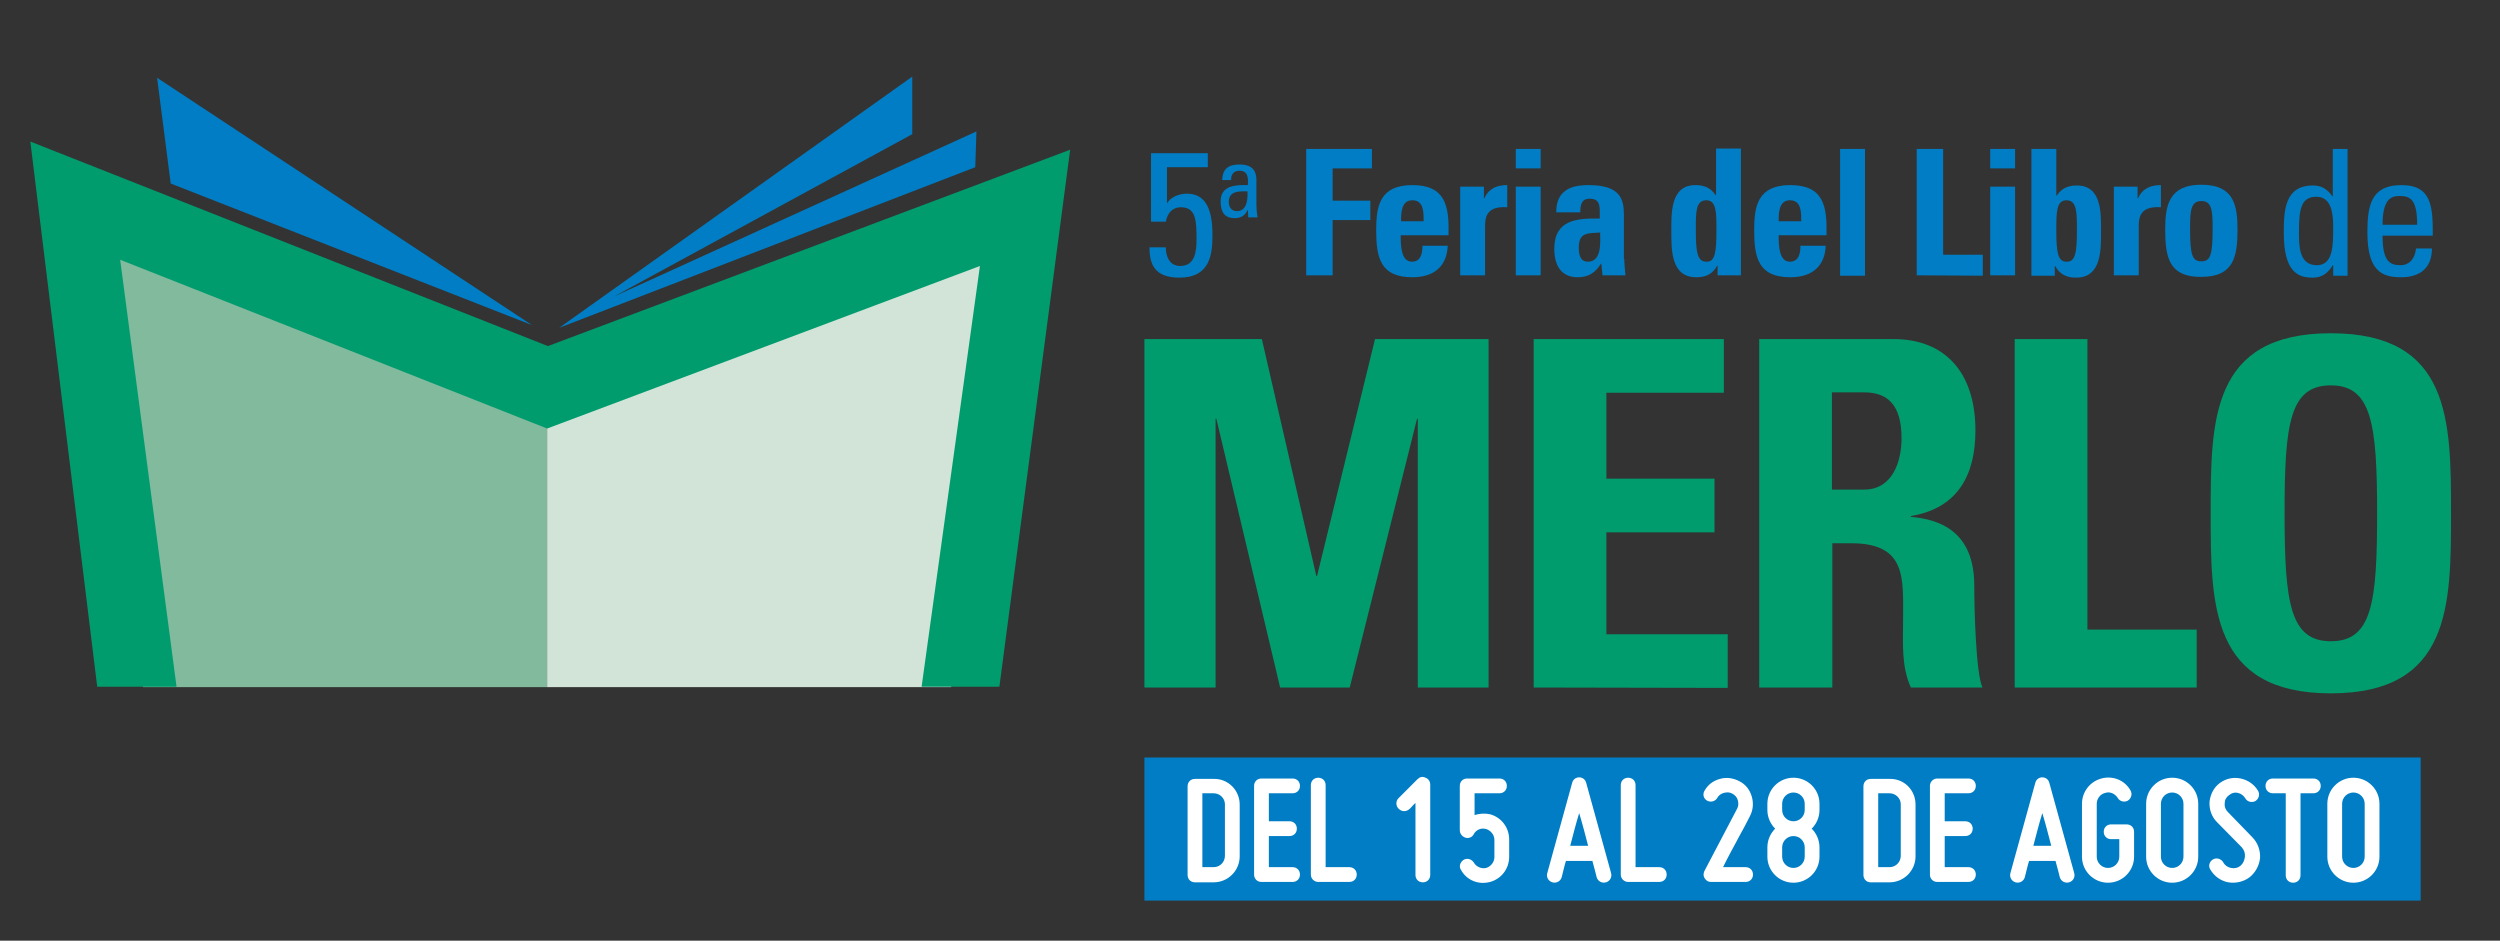 <?xml version="1.0" encoding="utf-8"?>
<!-- Generator: Adobe Illustrator 26.4.1, SVG Export Plug-In . SVG Version: 6.00 Build 0)  -->
<svg version="1.1" id="Layer_1" xmlns="http://www.w3.org/2000/svg" xmlns:xlink="http://www.w3.org/1999/xlink" x="0px" y="0px"
	 width="642.9px" height="241.9px" viewBox="0 0 642.9 241.9" style="enable-background:new 0 0 642.9 241.9;" xml:space="preserve"
	>
<rect x="0" y="0" width="642.9" height="241.9" fill="#333333" stroke="none"/>
<g id="diseño">
</g>
<g>
	<rect x="294.3" y="194.8" style="fill:#007DC4;" width="328.2" height="36.8"/>
</g>
<g>
	<g>
		<path style="fill:#007DC4;" d="M320.9,53.9L320.9,53.9c-0.7,1.5-1.7,2.2-3.4,2.2c-2.8,0-3.6-1.8-3.6-4.4c0-4,3.9-4.2,7-4.1
			c0.1-1.8,0.1-3.7-2.2-3.7c-1.4,0-2.2,1-2.1,2.4h-2.3c0.1-3,1.7-4,4.5-4c3.4,0,4.3,1.8,4.3,4v6.4c0,1.1,0.1,2.1,0.3,3.2H321
			L320.9,53.9L320.9,53.9z M316,51.9c0,1.3,0.6,2.4,2.1,2.4c1.3,0,2.9-0.8,2.7-5.1C318.8,49.2,316,49,316,51.9z"/>
		<path style="fill:#007DC4;" d="M335.9,70.8V38.3h16.9v5h-10.1v8.3h9.7v5h-9.7v14.2C342.7,70.8,335.9,70.8,335.9,70.8z"/>
		<path style="fill:#007DC4;" d="M360.2,60.5c0,2.7,0.1,6.8,2.9,6.8c2.3,0,2.7-2.2,2.7-4.1h6.5c-0.1,2.5-0.9,4.5-2.4,5.9
			s-3.7,2.2-6.7,2.2c-8.2,0-9.3-5-9.3-12.1c0-6.2,0.9-11.6,9.3-11.6c8.6,0,9.5,5.5,9.3,12.9C372.5,60.5,360.2,60.5,360.2,60.5z
			 M366.1,56.9c0-2.2,0.1-5.4-2.9-5.4c-2.9,0-2.9,3.4-2.9,5.4H366.1z"/>
		<path style="fill:#007DC4;" d="M381.6,48v3h0.1c1.2-2.6,3.3-3.4,5.9-3.4v5.7c-5.6-0.4-5.7,2.9-5.7,5.1v12.4h-6.4V48H381.6z"/>
		<path style="fill:#007DC4;" d="M396.2,38.3v5h-6.4v-5H396.2z M396.2,70.8h-6.4V48h6.4V70.8z"/>
		<path style="fill:#007DC4;" d="M417.7,66.6c0,1.4,0.2,2.8,0.3,4.2h-5.9l-0.3-3h-0.1c-1.4,2.3-3.2,3.5-6,3.5c-4.4,0-6-3.3-6-7.3
			c0-7.5,5.8-7.9,11.7-7.8v-1.8c0-1.9-0.3-3.3-2.6-3.3c-2.2,0-2.4,1.7-2.4,3.5h-6.2c0-2.8,0.9-4.5,2.3-5.5c1.4-1.1,3.5-1.5,6-1.5
			c8.1,0,9.1,3.5,9.1,7.6v11.4H417.7z M406,63.7c0,1.6,0.3,3.6,2.3,3.6c3.7,0,3.2-5.1,3.2-7.5C408.3,60,406,59.7,406,63.7z"/>
		<path style="fill:#007DC4;" d="M441.7,70.8v-2.5h-0.1c-1.2,2.2-2.9,3-5.4,3c-6.6,0-6.4-7.3-6.4-12c0-4.6-0.2-11.7,6.2-11.7
			c2.3,0,3.9,0.7,5.2,2.6h0.1v-12h6.4v32.6H441.7z M441.4,59.2c0-4.6,0-7.7-2.6-7.7c-2.8,0-2.7,3.2-2.7,7.7c0,5.7,0.4,8.1,2.7,8.1
			C441,67.4,441.4,65,441.4,59.2z"/>
		<path style="fill:#007DC4;" d="M457.4,60.5c0,2.7,0.1,6.8,2.9,6.8c2.3,0,2.7-2.2,2.7-4.1h6.5c-0.1,2.5-0.9,4.5-2.4,5.9
			s-3.7,2.2-6.7,2.2c-8.2,0-9.3-5-9.3-12.1c0-6.2,0.9-11.6,9.3-11.6c8.6,0,9.5,5.5,9.3,12.9C469.7,60.5,457.4,60.5,457.4,60.5z
			 M463.2,56.9c0-2.2,0.1-5.4-2.9-5.4c-2.9,0-2.9,3.4-2.9,5.4H463.2z"/>
		<path style="fill:#007DC4;" d="M479.6,38.3v32.6h-6.4V38.3H479.6z"/>
		<path style="fill:#007DC4;" d="M492.9,70.8V38.3h6.8v27.2h10.2v5.4L492.9,70.8L492.9,70.8z"/>
		<path style="fill:#007DC4;" d="M518.2,38.3v5h-6.4v-5H518.2z M518.2,70.8h-6.4V48h6.4V70.8z"/>
		<path style="fill:#007DC4;" d="M522.4,38.3h6.4v12h0.1c1.3-1.9,2.9-2.6,5.2-2.6c6.4,0,6.2,7.1,6.2,11.7c0,4.7,0.2,12-6.4,12
			c-2.4,0-4.2-0.8-5.4-3h-0.1v2.5h-6V38.3z M534.1,59.2c0-4.6,0-7.7-2.7-7.7c-2.6,0-2.6,3.2-2.6,7.7c0,5.7,0.4,8.1,2.6,8.1
			C533.7,67.4,534.1,65,534.1,59.2z"/>
		<path style="fill:#007DC4;" d="M549.7,48v3h0.1c1.2-2.6,3.3-3.4,5.9-3.4v5.7c-5.6-0.4-5.7,2.9-5.7,5.1v12.4h-6.4V48H549.7z"/>
		<path style="fill:#007DC4;" d="M556.8,59.1c0-6.2,0.9-11.6,9.3-11.6c8.4,0,9.3,5.3,9.3,11.6c0,7.1-1.1,12.1-9.3,12.1
			C557.9,71.3,556.8,66.3,556.8,59.1z M569,58.8c0-4.7-0.2-7.1-2.9-7.1s-2.9,2.4-2.9,7.1c0,6.9,0.6,8.4,2.9,8.4S569,65.7,569,58.8z"
			/>
		<path style="fill:#007DC4;" d="M600,38.3h3.7v32.6H600v-2.7h-0.1c-1.3,2.1-2.8,3.2-5.2,3.2c-3.7,0-7.4-1.4-7.4-11.5
			c0-5.7,0.2-12.2,7.5-12.2c2.2,0,3.7,0.9,5,2.8h0.1V38.3H600z M595.7,50.6c-4,0-4.5,3.2-4.5,9.2c0,3.4,0,8.4,4.6,8.4
			c4.2,0,4.2-5.1,4.2-9.7C600,55.5,599.8,50.6,595.7,50.6z"/>
		<path style="fill:#007DC4;" d="M612.7,60.6c0,6.4,1.7,7.6,4.6,7.6c2.5,0,3.8-2,4-4.3h4.1c0,5.1-3.2,7.4-7.9,7.4
			c-4.8,0-8.7-1.4-8.7-11.5c0-6.7,0.8-12.2,8.7-12.2c6.5,0,8.1,3.6,8.1,11.1v1.9H612.7z M621.6,57.8c0-6.6-1.8-7.4-4.6-7.4
			c-2.3,0-4.3,1.1-4.3,7.4H621.6z"/>
	</g>
	<g>
		<path style="fill:#009C6D;" d="M294.3,176.8V87.2h30.2l14,60.9h0.2l14.9-60.9h29.2v89.6h-18.2v-69.1h-0.2l-17.3,69.1h-17.9
			l-16.4-69.1h-0.2v69.1H294.3z"/>
		<path style="fill:#009C6D;" d="M394.4,176.8V87.2h48.9V101h-30.2v22.1h27.8v13.8h-27.8v26.2h31.2v13.8L394.4,176.8L394.4,176.8z"
			/>
		<path style="fill:#009C6D;" d="M471.1,176.8h-18.7V87.2H487c12.8,0,21,8.2,21,23.5c0,11.4-4.5,20-16.6,22v0.2
			c4.1,0.5,16.3,1.5,16.3,17.6c0,5.7,0.4,22.6,2.1,26.3h-18.4c-2.5-5.5-2-11.5-2-17.4c0-10.7,1-19.7-13.4-19.7h-4.8v37.1
			L471.1,176.8L471.1,176.8z M471.1,125.9h8.3c7.4,0,9.6-7.4,9.6-13.2c0-8.6-3.6-11.8-9.6-11.8h-8.3V125.9z"/>
		<path style="fill:#009C6D;" d="M518.1,176.8V87.2h18.7v74.7h28.1v14.9L518.1,176.8L518.1,176.8z"/>
		<path style="fill:#009C6D;" d="M568.5,132c0-23.7,0-46.3,30.9-46.3s30.9,22.6,30.9,46.3c0,23.5,0,46.3-30.9,46.3
			S568.5,155.5,568.5,132z M611.3,132c0-23-1.4-32.9-11.9-32.9c-10.6,0-11.9,9.9-11.9,32.9s1.4,32.9,11.9,32.9
			C610,164.9,611.3,155,611.3,132z"/>
	</g>
	<polygon style="fill:#81BA9D;" points="140.7,176.7 36.8,176.7 23.9,56.8 140.7,101.6 	"/>
	<polygon style="fill:#D2E3D8;" points="140.7,176.7 244.6,176.7 257.5,56.8 140.7,101.6 	"/>
	<polygon style="fill:#009C6D;" points="257,176.6 237,176.6 252,68.4 140.7,110.2 30.9,66.8 45.4,176.6 25,176.6 7.8,36.4 
		140.9,89 275.2,38.5 	"/>
	<polygon style="fill:#007DC4;" points="143.8,84.3 250.8,43 251.1,33.8 158,76.2 234.6,34.5 234.6,19.7 	"/>
	<polygon style="fill:#007DC4;" points="136.8,83.6 43.9,47.2 40.4,20 	"/>
	<g>
		<path style="fill:#007DC4;" d="M310.6,39.4V43h-10.5v9.1l0.1,0.1c0.7-1.4,2.9-2.4,5-2.4c4.5,0,6.6,3.4,6.6,10.6c0,5-0.6,11-8.5,11
			c-6.5,0-7.7-3.6-7.7-7.8h4.2c0,2.4,1,4.8,3.7,4.8c3.9,0,4.2-3.9,4.2-6.9c0-4.6-0.1-8.2-4-8.2c-2.3,0-3.5,1.6-3.9,3.7H296V39.4
			H310.6z"/>
	</g>
</g>
<g>
	<path style="fill:#FFFFFF;" d="M318.8,206.9v13.3c0,3.7-3,6.7-6.7,6.7h-4.8c-1.1,0-1.9-0.8-1.9-1.9v-22.8c0-1.1,0.8-1.9,1.9-1.9
		h4.8C315.8,200.2,318.8,203.2,318.8,206.9z M312.1,204h-2.9v19h2.9c1.6,0,2.9-1.3,2.9-2.9v-13.3C315,205.3,313.7,204,312.1,204z"/>
	<path style="fill:#FFFFFF;" d="M324.4,200.2h8c1.1,0,1.9,0.8,1.9,1.9c0,1.1-0.8,1.9-1.9,1.9h-6.1v7.2h5.3c1.1,0,1.9,0.8,1.9,1.9
		s-0.8,1.9-1.9,1.9h-5.3v8h6.1c1.1,0,1.9,0.8,1.9,1.9s-0.8,1.9-1.9,1.9h-8c-1.1,0-1.9-0.8-1.9-1.9v-22.8
		C322.5,201,323.3,200.2,324.4,200.2z"/>
	<path style="fill:#FFFFFF;" d="M337.1,224.9v-23c0-1.1,0.8-1.9,1.9-1.9s1.9,0.8,1.9,1.9V223h6.1c1.1,0,1.9,0.8,1.9,1.9
		s-0.8,1.9-1.9,1.9h-8C338,226.8,337.1,226,337.1,224.9z"/>
	<path style="fill:#FFFFFF;" d="M361.1,208.6c-0.5,0-1-0.2-1.4-0.6s-0.6-0.8-0.6-1.4s0.2-1,0.6-1.4l4.8-4.8c0.6-0.6,1.3-0.8,2.1-0.4
		c0.8,0.3,1.2,1,1.2,1.8V225c0,1.1-0.8,1.9-1.9,1.9s-1.9-0.8-1.9-1.9v-18.5c-0.4,0.3-0.7,0.7-1,1c-0.2,0.2-0.3,0.4-0.5,0.5
		C362.1,208.4,361.6,208.6,361.1,208.6z"/>
	<path style="fill:#FFFFFF;" d="M375.4,213.5v-11.4c0-1.1,0.8-1.9,1.9-1.9h8.3c1.1,0,1.9,0.8,1.9,1.9c0,1.1-0.8,1.9-1.9,1.9h-6.4
		v5.6c1.3-0.4,2.6-0.5,4-0.2c2.9,0.8,4.9,3.4,4.9,6.5v4.4c0,3.1-2,5.7-4.9,6.5c-3,0.8-6-0.4-7.5-3.1c-0.6-0.9-0.2-2,0.7-2.6
		c0.9-0.5,2-0.2,2.6,0.7c0.6,1.1,2,1.7,3.2,1.4c1.2-0.4,2.1-1.5,2.1-2.8V216c0-1.3-0.9-2.4-2.1-2.8c-1.3-0.4-2.6,0.2-3.2,1.3
		c-0.4,0.8-1.3,1.2-2.2,0.9C376,215.1,375.4,214.4,375.4,213.5z"/>
	<path style="fill:#FFFFFF;" d="M413,226.9c-1.1,0.3-2.1-0.3-2.4-1.3c-0.1-0.3-0.2-0.7-0.3-1.2c-0.2-0.8-0.5-1.8-0.8-3h-6.8
		c-0.4,1.2-0.6,2.3-0.8,3c-0.1,0.4-0.2,0.8-0.3,1.2c-0.3,1-1.3,1.6-2.4,1.3c-1-0.3-1.6-1.3-1.3-2.4l6.4-23.2
		c0.2-0.8,0.9-1.4,1.8-1.4s1.6,0.6,1.8,1.4l6.4,23.2C414.6,225.6,414,226.6,413,226.9z M406.1,209.1c-0.8,2.6-1.6,5.7-2.3,8.4h4.6
		C407.7,214.8,406.9,211.7,406.1,209.1z"/>
	<path style="fill:#FFFFFF;" d="M416.8,224.9v-23c0-1.1,0.8-1.9,1.9-1.9s1.9,0.8,1.9,1.9V223h6.1c1.1,0,1.9,0.8,1.9,1.9
		s-0.8,1.9-1.9,1.9h-8C417.7,226.8,416.8,226,416.8,224.9z"/>
	<path style="fill:#FFFFFF;" d="M438.3,203.4c0.9-1.6,2.2-2.6,4-3.1c1.7-0.5,3.5-0.2,5,0.6c1.6,0.8,2.7,2.2,3.2,4
		c0.5,1.7,0.3,3.5-0.5,5c-0.9,1.8-1.8,3.5-2.7,5.1c-1.5,2.8-3.3,6.1-4.2,8h5.8c1.1,0,1.9,0.8,1.9,1.9s-0.8,1.9-1.9,1.9H440
		c-0.7,0-1.2-0.3-1.6-0.9c-0.4-0.6-0.4-1.2-0.1-1.9l8.4-16c0.4-0.7,0.4-1.4,0.2-2.2c-0.2-0.8-0.7-1.3-1.4-1.7s-1.4-0.4-2.2-0.2
		c-0.7,0.2-1.3,0.6-1.7,1.3c-0.5,0.9-1.7,1.2-2.6,0.7C438.1,205.4,437.8,204.3,438.3,203.4z"/>
	<path style="fill:#FFFFFF;" d="M454.5,220.3v-2.4c0-1.9,0.8-3.6,2-4.8c-1.2-1.2-2-2.9-2-4.8v-1.6c0-3.7,3-6.7,6.7-6.7
		s6.7,3,6.7,6.7v1.6c0,1.9-0.8,3.6-2,4.8c1.2,1.2,2,2.9,2,4.8v2.4c0,3.7-3,6.7-6.7,6.7S454.5,224,454.5,220.3z M461.2,211.2
		c1.6,0,2.9-1.3,2.9-2.9v-1.6c0-1.6-1.3-2.9-2.9-2.9s-2.9,1.3-2.9,2.9v1.6C458.3,209.9,459.6,211.2,461.2,211.2z M461.2,215
		c-1.6,0-2.9,1.3-2.9,2.9v2.4c0,1.6,1.3,2.9,2.9,2.9s2.9-1.3,2.9-2.9v-2.4C464.1,216.3,462.8,215,461.2,215z"/>
	<path style="fill:#FFFFFF;" d="M492.6,206.9v13.3c0,3.7-3,6.7-6.7,6.7h-4.8c-1.1,0-1.9-0.8-1.9-1.9v-22.8c0-1.1,0.8-1.9,1.9-1.9
		h4.8C489.7,200.2,492.6,203.2,492.6,206.9z M485.9,204H483v19h2.9c1.6,0,2.9-1.3,2.9-2.9v-13.3C488.8,205.3,487.5,204,485.9,204z"
		/>
	<path style="fill:#FFFFFF;" d="M498.2,200.2h8c1.1,0,1.9,0.8,1.9,1.9c0,1.1-0.8,1.9-1.9,1.9h-6.1v7.2h5.3c1.1,0,1.9,0.8,1.9,1.9
		s-0.8,1.9-1.9,1.9h-5.3v8h6.1c1.1,0,1.9,0.8,1.9,1.9s-0.8,1.9-1.9,1.9h-8c-1.1,0-1.9-0.8-1.9-1.9v-22.8
		C496.3,201,497.2,200.2,498.2,200.2z"/>
	<path style="fill:#FFFFFF;" d="M532.1,226.9c-1.1,0.3-2.1-0.3-2.4-1.3c-0.1-0.3-0.2-0.7-0.3-1.2c-0.2-0.8-0.5-1.8-0.8-3h-6.8
		c-0.4,1.2-0.6,2.3-0.8,3c-0.1,0.4-0.2,0.8-0.3,1.2c-0.3,1-1.3,1.6-2.4,1.3c-1-0.3-1.6-1.3-1.3-2.4l6.4-23.2
		c0.2-0.8,0.9-1.4,1.8-1.4s1.6,0.6,1.8,1.4l6.4,23.2C533.7,225.6,533.1,226.6,532.1,226.9z M525.2,209.1c-0.8,2.6-1.6,5.7-2.3,8.4
		h4.6C526.8,214.8,526,211.7,525.2,209.1z"/>
	<path style="fill:#FFFFFF;" d="M548.8,213.9v6.4c0,3.7-3,6.7-6.7,6.7s-6.7-3-6.7-6.7v-13.6c0-3,2-5.7,5-6.5c2.9-0.8,6,0.4,7.5,3.1
		c0.5,0.9,0.2,2-0.7,2.6c-0.9,0.5-2.1,0.2-2.6-0.7c-0.7-1.1-2-1.7-3.2-1.3c-1.3,0.3-2.2,1.5-2.2,2.8v13.6c0,1.6,1.3,2.9,2.9,2.9
		c1.6,0,2.9-1.3,2.9-2.9v-4.5h-2.1c-1.1,0-1.9-0.8-1.9-1.9c0-1.1,0.8-1.9,1.9-1.9h4C548,212,548.8,212.8,548.8,213.9z"/>
	<path style="fill:#FFFFFF;" d="M551.9,220.3v-13.6c0-3.7,3-6.7,6.7-6.7s6.7,3,6.7,6.7v13.6c0,3.7-3,6.7-6.7,6.7
		S551.9,224,551.9,220.3z M555.7,206.7v13.6c0,1.6,1.3,2.9,2.9,2.9s2.9-1.3,2.9-2.9v-13.6c0-1.6-1.3-2.9-2.9-2.9
		S555.7,205.1,555.7,206.7z"/>
	<path style="fill:#FFFFFF;" d="M577.3,220.3c0.1-0.9-0.2-1.7-0.8-2.4l-6.4-6.5c-1.4-1.4-2-3.3-1.9-5.2c0.2-1.9,1.1-3.7,2.6-4.8
		c1.6-1.2,3.5-1.6,5.4-1.2c1.9,0.4,3.5,1.5,4.5,3.2c0.5,0.9,0.2,2-0.7,2.6c-0.9,0.5-2.1,0.2-2.6-0.7c-0.4-0.7-1.1-1.2-1.9-1.4
		c-0.8-0.2-1.6,0-2.3,0.6c-0.7,0.5-1.1,1.2-1.1,2.1c-0.1,0.8,0.2,1.6,0.8,2.2l6.3,6.5c1.4,1.4,2.1,3.4,2,5.3c-0.2,2-1.2,3.8-2.7,5
		c-1.6,1.2-3.6,1.6-5.5,1.3c-2-0.4-3.6-1.6-4.6-3.3c-0.6-0.9-0.2-2.1,0.7-2.6s2-0.2,2.6,0.7c0.4,0.8,1.1,1.3,2,1.5s1.8,0,2.5-0.6
		C576.9,222,577.2,221.2,577.3,220.3z"/>
	<path style="fill:#FFFFFF;" d="M596.8,202.1c0,1.1-0.8,1.9-1.9,1.9h-3.3v21.1c0,1.1-0.8,1.9-1.9,1.9c-1.1,0-1.9-0.8-1.9-1.9V204
		h-3.3c-1.1,0-1.9-0.8-1.9-1.9c0-1.1,0.8-1.9,1.9-1.9h10.4C596,200.2,596.8,201,596.8,202.1z"/>
	<path style="fill:#FFFFFF;" d="M598.5,220.3v-13.6c0-3.7,3-6.7,6.7-6.7s6.7,3,6.7,6.7v13.6c0,3.7-3,6.7-6.7,6.7
		S598.5,224,598.5,220.3z M602.3,206.7v13.6c0,1.6,1.3,2.9,2.9,2.9s2.9-1.3,2.9-2.9v-13.6c0-1.6-1.3-2.9-2.9-2.9
		S602.3,205.1,602.3,206.7z"/>
</g>
</svg>
